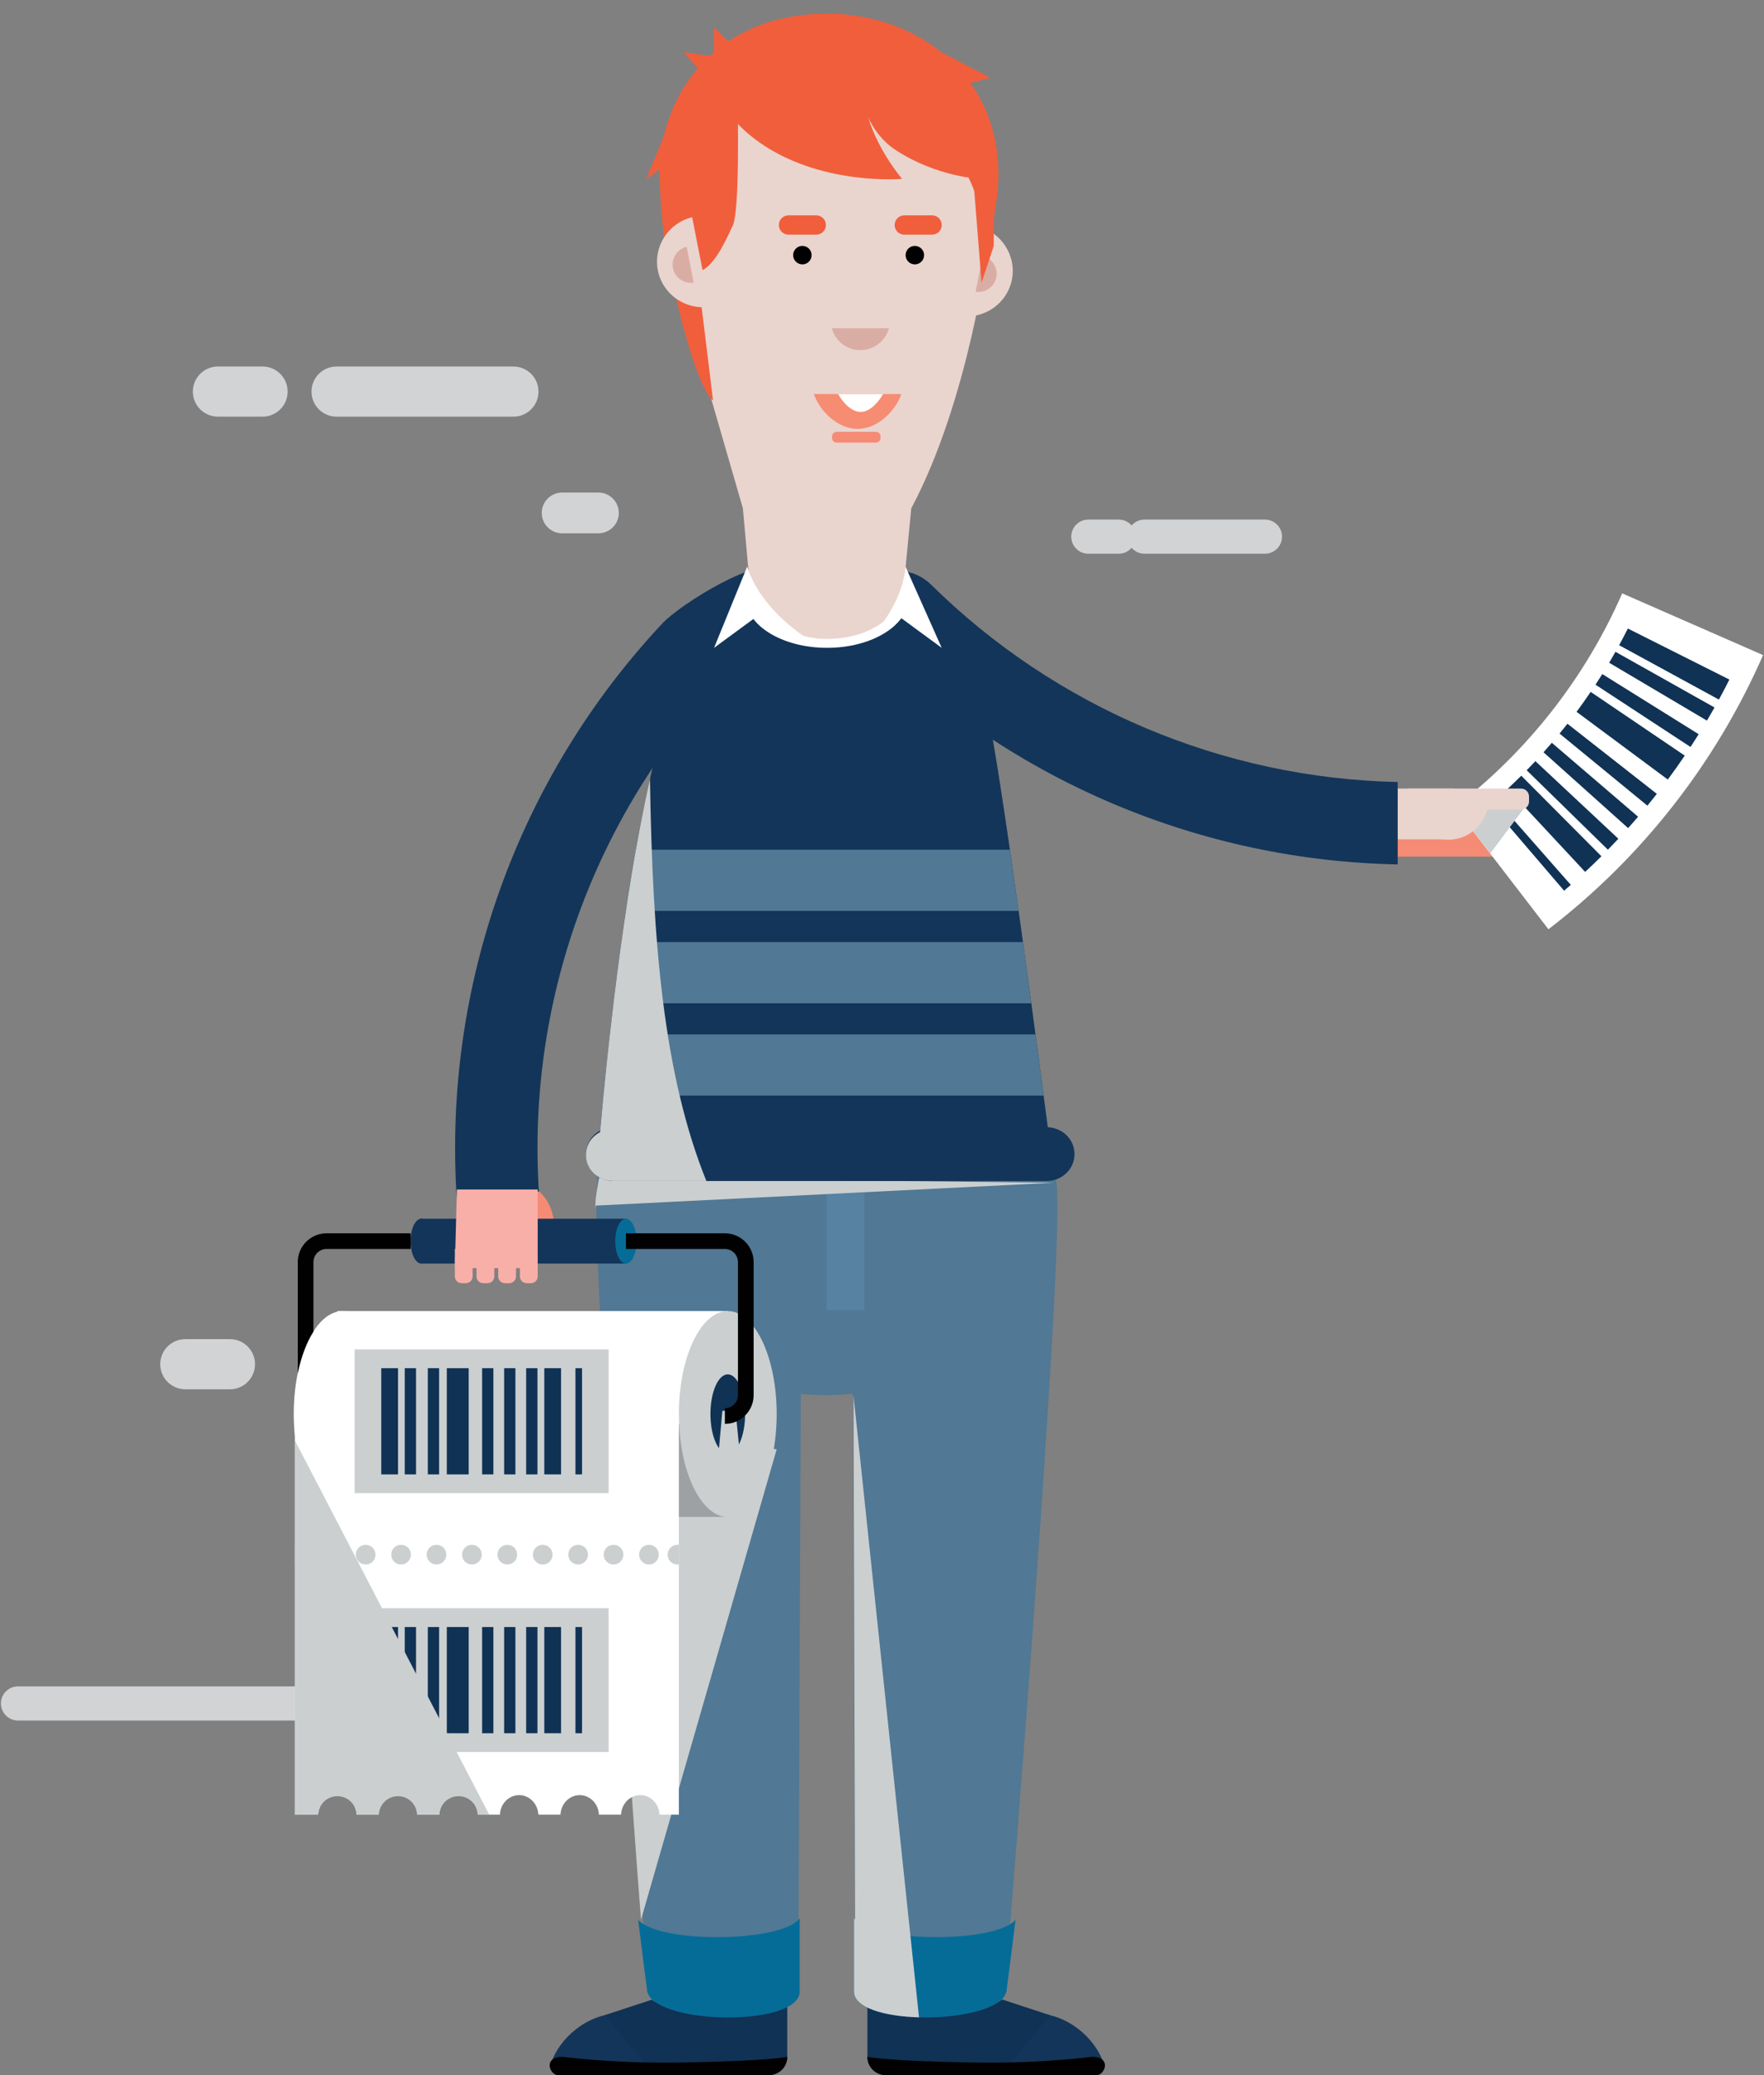 <?xml version="1.0" encoding="utf-8"?>
<!-- Generator: Adobe Illustrator 17.0.0, SVG Export Plug-In . SVG Version: 6.00 Build 0)  -->
<!DOCTYPE svg PUBLIC "-//W3C//DTD SVG 1.1//EN" "http://www.w3.org/Graphics/SVG/1.1/DTD/svg11.dtd">
<svg version="1.1" id="Warstwa_1" xmlns="http://www.w3.org/2000/svg" xmlns:xlink="http://www.w3.org/1999/xlink" x="0px" y="0px"
	 width="425px" height="500px" viewBox="0 0 425 500" enable-background="new 0 0 425 500" xml:space="preserve">
<rect x="0" y="0" width="425" height="500" fill="#808080" stroke="none"/>
<g>
	<g>
		<g>
			<defs>
				<rect id="SVGID_1_" x="271.634" y="125.197" width="37.241" height="8.22"/>
			</defs>
			<clipPath id="SVGID_2_">
				<use xlink:href="#SVGID_1_"  overflow="visible"/>
			</clipPath>
			<g clip-path="url(#SVGID_2_)">
				<defs>
					<rect id="SVGID_3_" x="271.636" y="125.197" width="37.238" height="8.22"/>
				</defs>
				<clipPath id="SVGID_4_">
					<use xlink:href="#SVGID_3_"  overflow="visible"/>
				</clipPath>
				<path clip-path="url(#SVGID_4_)" fill="#D2D3D4" d="M271.635,129.306c0,2.272,1.842,4.113,4.115,4.113h29.012
					c2.271,0,4.113-1.841,4.113-4.113c0-2.273-1.842-4.113-4.113-4.113H275.75C273.477,125.193,271.635,127.033,271.635,129.306"/>
			</g>
		</g>
	</g>
	<g>
		<g>
			<defs>
				<rect id="SVGID_5_" x="0.223" y="406.327" width="89.436" height="8.23"/>
			</defs>
			<clipPath id="SVGID_6_">
				<use xlink:href="#SVGID_5_"  overflow="visible"/>
			</clipPath>
			<g clip-path="url(#SVGID_6_)">
				<defs>
					<rect id="SVGID_7_" x="0.224" y="406.333" width="89.435" height="8.225"/>
				</defs>
				<clipPath id="SVGID_8_">
					<use xlink:href="#SVGID_7_"  overflow="visible"/>
				</clipPath>
				<path clip-path="url(#SVGID_8_)" fill="#D2D3D4" d="M0.223,410.447c0,2.271,1.842,4.113,4.115,4.113h81.207
					c2.271,0,4.113-1.842,4.113-4.113c0-2.273-1.842-4.115-4.113-4.115H4.338C2.065,406.332,0.223,408.174,0.223,410.447"/>
			</g>
		</g>
	</g>
	<g>
		<g>
			<defs>
				<rect id="SVGID_9_" x="258.092" y="125.197" width="15.551" height="8.22"/>
			</defs>
			<clipPath id="SVGID_10_">
				<use xlink:href="#SVGID_9_"  overflow="visible"/>
			</clipPath>
			<g clip-path="url(#SVGID_10_)">
				<defs>
					<rect id="SVGID_11_" x="258.092" y="125.197" width="15.55" height="8.22"/>
				</defs>
				<clipPath id="SVGID_12_">
					<use xlink:href="#SVGID_11_"  overflow="visible"/>
				</clipPath>
				<path clip-path="url(#SVGID_12_)" fill="#D2D3D4" d="M258.092,129.306c0,2.272,1.842,4.113,4.113,4.113h7.322
					c2.273,0,4.116-1.841,4.116-4.113c0-2.273-1.843-4.113-4.116-4.113h-7.322C259.934,125.193,258.092,127.033,258.092,129.306"/>
			</g>
		</g>
	</g>
	<g>
		<g>
			<defs>
				<rect id="SVGID_13_" x="75.047" y="88.307" width="54.692" height="12.09"/>
			</defs>
			<clipPath id="SVGID_14_">
				<use xlink:href="#SVGID_13_"  overflow="visible"/>
			</clipPath>
			<g clip-path="url(#SVGID_14_)">
				<defs>
					<rect id="SVGID_15_" x="75.048" y="88.313" width="54.691" height="12.082"/>
				</defs>
				<clipPath id="SVGID_16_">
					<use xlink:href="#SVGID_15_"  overflow="visible"/>
				</clipPath>
				<path clip-path="url(#SVGID_16_)" fill="#D2D3D4" d="M75.049,94.354c0,3.335,2.705,6.041,6.042,6.041h42.608
					c3.336,0,6.04-2.706,6.04-6.041c0-3.336-2.704-6.043-6.04-6.043H81.091C77.754,88.311,75.049,91.018,75.049,94.354"/>
			</g>
		</g>
	</g>
	<g>
		<g>
			<defs>
				<rect id="SVGID_17_" x="46.465" y="88.307" width="22.837" height="12.09"/>
			</defs>
			<clipPath id="SVGID_18_">
				<use xlink:href="#SVGID_17_"  overflow="visible"/>
			</clipPath>
			<g clip-path="url(#SVGID_18_)">
				<defs>
					<rect id="SVGID_19_" x="46.467" y="88.313" width="22.835" height="12.082"/>
				</defs>
				<clipPath id="SVGID_20_">
					<use xlink:href="#SVGID_19_"  overflow="visible"/>
				</clipPath>
				<path clip-path="url(#SVGID_20_)" fill="#D2D3D4" d="M46.465,94.354c0,3.335,2.705,6.041,6.043,6.041h10.753
					c3.336,0,6.04-2.706,6.04-6.041c0-3.336-2.704-6.043-6.04-6.043H52.508C49.17,88.311,46.465,91.018,46.465,94.354"/>
			</g>
		</g>
	</g>
	<g>
		<g>
			<defs>
				<rect id="SVGID_21_" x="130.522" y="118.677" width="18.567" height="9.82"/>
			</defs>
			<clipPath id="SVGID_22_">
				<use xlink:href="#SVGID_21_"  overflow="visible"/>
			</clipPath>
			<g clip-path="url(#SVGID_22_)">
				<defs>
					<rect id="SVGID_23_" x="130.523" y="118.682" width="18.565" height="9.815"/>
				</defs>
				<clipPath id="SVGID_24_">
					<use xlink:href="#SVGID_23_"  overflow="visible"/>
				</clipPath>
				<path clip-path="url(#SVGID_24_)" fill="#D2D3D4" d="M130.523,123.59c0,2.711,2.199,4.91,4.912,4.91h8.742
					c2.712,0,4.912-2.199,4.912-4.91c0-2.712-2.2-4.912-4.912-4.912h-8.742C132.722,118.678,130.523,120.878,130.523,123.59"/>
			</g>
		</g>
	</g>
	<g>
		<g>
			<defs>
				<rect id="SVGID_25_" x="38.604" y="322.667" width="22.838" height="12.08"/>
			</defs>
			<clipPath id="SVGID_26_">
				<use xlink:href="#SVGID_25_"  overflow="visible"/>
			</clipPath>
			<g clip-path="url(#SVGID_26_)">
				<defs>
					<rect id="SVGID_27_" x="38.604" y="322.666" width="22.838" height="12.08"/>
				</defs>
				<clipPath id="SVGID_28_">
					<use xlink:href="#SVGID_27_"  overflow="visible"/>
				</clipPath>
				<path clip-path="url(#SVGID_28_)" fill="#D2D3D4" d="M38.605,328.706c0,3.336,2.705,6.041,6.043,6.041h10.753
					c3.336,0,6.04-2.705,6.04-6.041c0-3.335-2.704-6.041-6.04-6.041H44.648C41.31,322.665,38.605,325.371,38.605,328.706"/>
			</g>
		</g>
	</g>
	<rect x="0.227" y="3.288" fill="none" width="424.55" height="496.71"/>
	<rect x="336.736" y="194.184" fill="#F58B74" width="26.664" height="12.226"/>
	<rect x="336.736" y="190.006" fill="#EAD4CE" width="13.331" height="12.227"/>
	<path fill="#F58B74" d="M129.338,286.614c2.508,1.903,4.173,5.23,4.173,9.031c0,1.033-0.131,2.027-0.359,2.972h-8.866v-12.003
		H129.338z"/>
	<path fill="#133559" d="M209.731,139.913c4.134-3.605,10.554-3.021,14.608,0.967c30.097,29.697,70.37,46.631,112.397,47.546v19.855
		c-47.236-0.916-92.525-19.903-126.339-53.275C205.758,150.438,205.602,143.511,209.731,139.913"/>
	<path fill="#133559" d="M132.79,497.077c1.967-5.898,8.642-11.966,16.629-11.966c9.323,0,16.869,8.271,17.205,14.888
		C166.624,499.999,132.458,498.065,132.79,497.077"/>
	<path fill="#133559" d="M265.865,497.077c-1.966-5.898-8.645-11.966-16.63-11.966c-9.324,0-16.87,8.271-17.206,14.888
		C232.029,499.999,266.193,498.065,265.865,497.077"/>
	<path fill="#103254" d="M230.656,470.397c0.018,5.066,0.092,8.367,0.258,7.914l22.06,7.254l-11.942,14.432h-21.028h-2.693h-3.921
		c-2.437,0-4.412-1.975-4.412-4.409v-1.103v-1.105v-22.983H230.656z"/>
	<path fill="#103254" d="M167.996,470.397h21.679v22.983v1.105v1.103c0,2.434-1.976,4.409-4.413,4.409h-3.92h-2.696H157.62
		l-11.941-14.432l22.059-7.254C167.906,478.765,167.979,475.464,167.996,470.397"/>
	<path fill="#010101" d="M189.675,495.589c0,2.434-1.974,4.411-4.412,4.411h-3.921h-2.693h-12.026h-9.003h-23.199
		c-1.948,0-3.74-4.411,1.185-4.411c0,0,12.077,1.653,28.524,1.378C185.359,496.61,189.675,495.589,189.675,495.589"/>
	<path fill="#010101" d="M208.977,495.589c0,2.434,1.974,4.411,4.411,4.411h3.922h2.694h12.025h9.004h23.199
		c1.947,0,3.739-4.411-1.185-4.411c0,0-12.074,1.653-28.524,1.378C213.292,496.61,208.977,495.589,208.977,495.589"/>
	<path fill="#517894" d="M206.095,480.688c0,5.195,35.918,5.195,35.918,0c0,0,16.159-196.86,12.091-196.86
		c-0.623,0-48.712,20.363-48.712,27.845L206.095,480.688z"/>
	<path fill="#517894" d="M254.077,281.977c-0.514,31.17-24.993,54.188-55.133,54.188c-30.138,0-54.616-23.018-55.133-54.188H254.077
		z"/>
	<path fill="#056C98" d="M244.68,462.557c-1.252,10.23-2.102,16.548-2.102,16.548c0,8.822-36.82,9.568-36.82,0.748v-17.631
		C210.112,468.104,239.833,468.323,244.68,462.557"/>
	<path fill="#517894" d="M192.332,480.688c0,5.195-35.918,5.195-35.918,0c0,0-16.158-196.86-12.092-196.86
		c0.626,0,48.713,20.363,48.713,27.845L192.332,480.688z"/>
	<path fill="#056C98" d="M153.747,462.557c1.253,10.23,2.102,16.548,2.102,16.548c0,8.822,36.822,9.568,36.822,0.748v-17.631
		C188.316,468.104,158.594,468.323,153.747,462.557"/>
	<g>
		<g>
			<defs>
				<rect id="SVGID_29_" x="146.162" y="342.457" width="40.965" height="120.1"/>
			</defs>
			<clipPath id="SVGID_30_">
				<use xlink:href="#SVGID_29_"  overflow="visible"/>
			</clipPath>
			<g clip-path="url(#SVGID_30_)">
				<defs>
					<rect id="SVGID_31_" x="146.162" y="342.456" width="40.965" height="120.102"/>
				</defs>
				<clipPath id="SVGID_32_">
					<use xlink:href="#SVGID_31_"  overflow="visible"/>
				</clipPath>
				<path clip-path="url(#SVGID_32_)" fill="#CBCFD0" d="M187.127,349.22L154.44,462.557c-2.225-28.078-5.854-82.339-8.278-120.101
					L187.127,349.22z"/>
			</g>
		</g>
	</g>
	<g>
		<g>
			<defs>
				<rect id="SVGID_33_" x="205.629" y="336.237" width="15.79" height="149.84"/>
			</defs>
			<clipPath id="SVGID_34_">
				<use xlink:href="#SVGID_33_"  overflow="visible"/>
			</clipPath>
			<g clip-path="url(#SVGID_34_)">
				<defs>
					<rect id="SVGID_35_" x="205.632" y="336.239" width="15.787" height="149.838"/>
				</defs>
				<clipPath id="SVGID_36_">
					<use xlink:href="#SVGID_35_"  overflow="visible"/>
				</clipPath>
				<path clip-path="url(#SVGID_36_)" fill="#CBCFD0" d="M205.63,336.237l15.789,149.841c-8.203-0.23-15.662-2.255-15.662-6.225
					v-17.63c0.075,0.101,0.174,0.195,0.266,0.294L205.63,336.237z"/>
			</g>
		</g>
	</g>
	<rect x="199.165" y="281.978" fill="#5782A1" width="9.091" height="33.768"/>
	<path fill="#133559" d="M110.245,289.821l19.589-2.723c-2.889-45.428,13.122-90.073,44.232-123.31
		c3.882-4.16,16.775-22.231,13.059-26.27c-3.702-4.031-23.105,7.949-27.549,12.704c-34.859,37.245-52.799,87.269-49.553,138.175
		C110.056,288.89,110.163,289.351,110.245,289.821"/>
	<path fill="#133559" d="M162.632,166.436c9.16-24.504,12.413-29.686,35.324-29.895c0-0.001,0.075-0.009,0.249-0.009
		c0.251,0,0.49,0.003,0.736,0.003c0.247,0,0.486-0.003,0.736-0.003c0.179,0,0.342,0.008,0.518,0.009
		c22.672,0.243,25.531,5.539,34.783,29.895c1.519,3.996,3.521,7.775,4.223,11.784c4.804,27.486,14.628,104.034,14.628,104.034
		c0,0.039-0.004-0.276-0.004-0.276h-53.63h-2.239h-54.165c0,0-0.005,0.315-0.005,0.276
		C143.786,282.254,149.651,201.177,162.632,166.436"/>
	<path fill="#FFFFFF" d="M179.63,143.93c0,6.72,8.791,12.167,19.634,12.167c10.847,0,19.64-5.447,19.64-12.167
		c0-6.72-8.793-12.167-19.64-12.167C188.421,131.763,179.63,137.21,179.63,143.93"/>
	<path fill="#EAD4CE" d="M160.702,57.479c0,21.376,17.327,38.706,38.705,38.706s38.707-17.33,38.707-38.706
		c0-21.377-17.329-38.708-38.707-38.708S160.702,36.102,160.702,57.479"/>
	<path fill="#EAD4CE" d="M180.948,144.404c0,0,6.417,9.544,18.144,9.544c14.296,0,18.349-9.544,18.349-9.544l2.112-21.916
		c13.996-26.303,18.561-63.237,18.561-63.237H160.7l18.283,63.237L180.948,144.404z"/>
	<path fill="#EAD4CE" d="M231.296,76.101c5.742,0.898,11.357-2.914,12.504-8.738c1.144-5.823-2.612-11.477-8.264-12.817
		L231.296,76.101z"/>
	<path fill="#010101" d="M191.09,61.474c0,1.23,0.997,2.229,2.229,2.229c1.229,0,2.224-0.999,2.224-2.229
		c0-1.231-0.995-2.225-2.224-2.225C192.087,59.249,191.09,60.243,191.09,61.474"/>
	<path fill="#DAADA4" d="M235.052,70.294c2.299,0.361,4.545-1.164,5.003-3.494c0.454-2.33-1.046-4.592-3.308-5.13L235.052,70.294z"
		/>
	<polygon fill="#F15E3C" points="236.489,68.142 239.427,59.258 239.427,48.647 234.137,38.562 	"/>
	<path fill="#F15E3C" d="M199.407,3.287c21.377,0,41.771,14.704,41.127,39.861c-0.182,7.058-3.492,21.686-3.492,21.686
		c2.156-24.975-14.402-34.844-16.631-37.051l-42.675-1.548c0,0,0.563,25.325-1.287,28.311c-0.412,0.662-4.413,10.844-8.455,10.844
		l3.799,31.111c0,0-4.653-2.149-11.556-36.952c0,0-1.129-9.343-1.31-16.401C158.413,23.213,172.148,3.287,199.407,3.287"/>
	<path fill="#EAD4CE" d="M171,73.896c-5.74,0.897-11.36-2.917-12.501-8.738c-1.147-5.824,2.609-11.478,8.265-12.82L171,73.896z"/>
	<path fill="#DAADA4" d="M167.132,68.09c-2.297,0.359-4.546-1.164-5.006-3.494c-0.455-2.331,1.049-4.593,3.309-5.132L167.132,68.09z
		"/>
	<path fill="#F68C71" d="M217.154,94.955c-1.346,3.896-5.543,8.379-10.531,8.379c-4.994,0-9.189-4.483-10.535-8.379H217.154z"/>
	<path fill="#FFFFFF" d="M212.741,94.955c-0.687,1.3-2.842,4.299-5.4,4.299c-2.561,0-4.713-2.999-5.403-4.299H212.741z"/>
	<path fill="#F58B74" d="M200.463,105.54c0,0.61,0.495,1.104,1.104,1.104h9.482c0.609,0,1.102-0.494,1.102-1.104v-0.391
		c0-0.609-0.493-1.103-1.102-1.103h-9.482c-0.609,0-1.104,0.494-1.104,1.103V105.54z"/>
	<path fill="#010101" d="M218.187,61.474c0,1.23,0.997,2.229,2.224,2.229c1.231,0,2.229-0.999,2.229-2.229
		c0-1.231-0.998-2.225-2.229-2.225C219.184,59.249,218.187,60.243,218.187,61.474"/>
	<path fill="#DAADA4" d="M214.181,79.079c-0.832,3.043-3.588,5.291-6.894,5.291c-3.309,0-6.064-2.248-6.894-5.291H214.181z"/>
	<path fill="#F15E3C" d="M215.548,54.216c0,1.287,1.045,2.33,2.33,2.33h6.677c1.287,0,2.33-1.043,2.33-2.33
		c0-1.287-1.043-2.33-2.33-2.33h-6.677C216.593,51.887,215.548,52.93,215.548,54.216"/>
	<path fill="#F15E3C" d="M187.648,54.216c0,1.287,1.045,2.33,2.33,2.33h6.677c1.287,0,2.33-1.043,2.33-2.33
		c0-1.287-1.043-2.33-2.33-2.33h-6.677C188.693,51.887,187.648,52.93,187.648,54.216"/>
	<path fill="#F15E3C" d="M229.12,28.32c2.402,7.828,6.976,14.772,6.976,14.772s-10.374-0.427-20.317-6.944
		c-7.736-5.068-8.943-15.277-8.943-15.277h23.15C229.986,20.871,228.572,26.527,229.12,28.32"/>
	<path fill="#F15E3C" d="M208.096,20.87c-0.317,11.112,9.24,22.224,9.24,22.224s-18.466,1.664-33.281-8.045
		c-11.52-7.55-12.019-16.052-12.019-16.052l39.951-9.007C211.987,9.99,208.176,18.077,208.096,20.87"/>
	<polygon fill="#F15E3C" points="175.434,9.988 172.036,6.595 172.036,12.56 	"/>
	<polygon fill="#F15E3C" points="171,13.486 164.647,12.56 170.188,18.769 	"/>
	<polygon fill="#F15E3C" points="164.884,20.87 155.675,43.202 162.044,38.563 	"/>
	<polygon fill="#F15E3C" points="226.779,12.56 238.642,18.771 229.987,20.871 	"/>
	<g>
		<g>
			<defs>
				<rect id="SVGID_37_" x="143.433" y="283.777" width="110.562" height="7.7"/>
			</defs>
			<clipPath id="SVGID_38_">
				<use xlink:href="#SVGID_37_"  overflow="visible"/>
			</clipPath>
			<g clip-path="url(#SVGID_38_)">
				<defs>
					<rect id="SVGID_39_" x="143.436" y="283.777" width="110.559" height="7.696"/>
				</defs>
				<clipPath id="SVGID_40_">
					<use xlink:href="#SVGID_39_"  overflow="visible"/>
				</clipPath>
				<path clip-path="url(#SVGID_40_)" fill="#CBCFD0" d="M253.993,284.98l-110.506,5.513c0,0-0.051,2.204-0.052,0
					c-0.003-2.205,0.905-6.716,0.905-6.716L253.993,284.98z"/>
			</g>
		</g>
	</g>
	<path fill="#133559" d="M141.162,278.081c0,3.655,3.04,6.493,6.791,6.493h104.13c3.752,0,6.79-2.838,6.79-6.493
		c0-3.654-3.038-6.494-6.79-6.494h-104.13C144.202,271.587,141.162,274.427,141.162,278.081"/>
	<path fill="#517894" d="M153.194,204.738h90.125c0.689,4.749,1.395,9.714,2.099,14.746h-94.623
		C151.532,214.552,152.333,209.601,153.194,204.738"/>
	<path fill="#517894" d="M248.475,241.737H147.806c0.575-4.75,1.209-9.707,1.906-14.746h96.75
		C247.148,231.975,247.825,236.94,248.475,241.737"/>
	<path fill="#517894" d="M251.442,263.992H145.387c0.428-4.382,0.944-9.368,1.544-14.746h102.553
		C250.201,254.585,250.862,259.583,251.442,263.992"/>
	<g>
		<g>
			<defs>
				<rect id="SVGID_41_" x="141.162" y="187.677" width="29.027" height="96.89"/>
			</defs>
			<clipPath id="SVGID_42_">
				<use xlink:href="#SVGID_41_"  overflow="visible"/>
			</clipPath>
			<g clip-path="url(#SVGID_42_)">
				<defs>
					<rect id="SVGID_43_" x="141.162" y="187.677" width="29.026" height="96.889"/>
				</defs>
				<clipPath id="SVGID_44_">
					<use xlink:href="#SVGID_43_"  overflow="visible"/>
				</clipPath>
				<path clip-path="url(#SVGID_44_)" fill="#CBCFD0" d="M144.569,272.799c1.555-17.576,5.464-56.07,12.027-85.123
					c0.62,39.798,3.312,71.382,13.593,96.893h-22.235c-3.752,0-6.791-2.65-6.791-6.301
					C141.163,275.822,142.54,273.851,144.569,272.799"/>
			</g>
		</g>
	</g>
	<rect x="81.285" y="315.902" fill="#FFFFFF" width="94.059" height="49.597"/>
	<path fill="#FFFFFF" d="M94.338,340.703c0,13.695-5.275,24.797-11.784,24.797c-6.508,0-11.781-11.102-11.781-24.797
		c0-13.697,5.273-24.8,11.781-24.8C89.063,315.903,94.338,327.006,94.338,340.703"/>
	<g>
		<g>
			<defs>
				<rect id="SVGID_45_" x="81.284" y="343.086" width="94.061" height="22.41"/>
			</defs>
			<clipPath id="SVGID_46_">
				<use xlink:href="#SVGID_45_"  overflow="visible"/>
			</clipPath>
			<g clip-path="url(#SVGID_46_)">
				<defs>
					<rect id="SVGID_47_" x="81.284" y="343.085" width="94.06" height="22.41"/>
				</defs>
				<clipPath id="SVGID_48_">
					<use xlink:href="#SVGID_47_"  overflow="visible"/>
				</clipPath>
				<rect x="81.285" y="343.084" clip-path="url(#SVGID_48_)" fill="#9EA1A3" width="94.059" height="22.415"/>
			</g>
		</g>
	</g>
	<path fill="#CBCFD0" d="M187.127,340.703c0,13.695-5.275,24.797-11.784,24.797c-6.508,0-11.783-11.102-11.783-24.797
		c0-13.697,5.275-24.8,11.783-24.8C181.852,315.903,187.127,327.006,187.127,340.703"/>
	<path fill="#FFFFFF" d="M71.04,340.703v96.545h5.616c0.101-2.618,2.125-4.712,4.629-4.712c2.505,0,4.527,2.094,4.63,4.712h5.337
		c0.102-2.618,2.125-4.712,4.629-4.712c2.503,0,4.529,2.094,4.629,4.712h5.335c0.106-2.618,2.129-4.712,4.629-4.712
		c2.502,0,4.527,2.094,4.634,4.712h5.334c0.101-2.618,2.127-4.712,4.633-4.712c2.495,0,4.521,2.094,4.628,4.712h5.33
		c0.102-2.618,2.128-4.712,4.63-4.712c2.505,0,4.53,2.094,4.633,4.712h5.332c0.104-2.618,2.129-4.712,4.632-4.712
		c2.502,0,4.528,2.094,4.632,4.712h4.669v-96.545H71.04z"/>
	<rect x="85.445" y="325.137" fill="#CBCFD0" width="61.194" height="34.636"/>
	<rect x="91.856" y="329.663" fill="#103254" width="4.04" height="25.588"/>
	<rect x="131.137" y="329.663" fill="#103254" width="4.041" height="25.588"/>
	<rect x="107.653" y="329.663" fill="#103254" width="5.268" height="25.588"/>
	<rect x="97.514" y="329.663" fill="#103254" width="2.713" height="25.588"/>
	<rect x="116.16" y="329.663" fill="#103254" width="2.712" height="25.588"/>
	<rect x="121.463" y="329.663" fill="#103254" width="2.713" height="25.588"/>
	<rect x="126.768" y="329.663" fill="#103254" width="2.719" height="25.588"/>
	<rect x="138.643" y="329.663" fill="#103254" width="1.583" height="25.588"/>
	<rect x="103.078" y="329.663" fill="#103254" width="2.717" height="25.588"/>
	<rect x="85.445" y="387.511" fill="#CBCFD0" width="61.194" height="34.634"/>
	<rect x="91.856" y="392.032" fill="#103254" width="4.04" height="25.588"/>
	<rect x="131.137" y="392.032" fill="#103254" width="4.041" height="25.588"/>
	<rect x="107.653" y="392.032" fill="#103254" width="5.268" height="25.588"/>
	<rect x="97.514" y="392.032" fill="#103254" width="2.713" height="25.588"/>
	<rect x="116.16" y="392.032" fill="#103254" width="2.712" height="25.588"/>
	<rect x="121.463" y="392.032" fill="#103254" width="2.713" height="25.588"/>
	<rect x="126.768" y="392.032" fill="#103254" width="2.719" height="25.588"/>
	<rect x="138.643" y="392.032" fill="#103254" width="1.583" height="25.588"/>
	<rect x="103.078" y="392.032" fill="#103254" width="2.717" height="25.588"/>
	<path fill="#CBCFD0" d="M99.007,374.592c0,1.312-1.062,2.375-2.375,2.375c-1.314,0-2.377-1.063-2.377-2.375
		c0-1.312,1.063-2.375,2.377-2.375C97.945,372.217,99.007,373.281,99.007,374.592"/>
	<path fill="#CBCFD0" d="M90.477,374.592c0,1.312-1.062,2.375-2.373,2.375c-1.315,0-2.377-1.063-2.377-2.375
		c0-1.312,1.062-2.375,2.377-2.375C89.415,372.217,90.477,373.281,90.477,374.592"/>
	<path fill="#CBCFD0" d="M81.946,374.592c0,1.312-1.062,2.375-2.375,2.375c-1.314,0-2.377-1.063-2.377-2.375
		c0-1.312,1.063-2.375,2.377-2.375C80.884,372.217,81.946,373.281,81.946,374.592"/>
	<path fill="#CBCFD0" d="M107.537,374.592c0,1.312-1.065,2.375-2.377,2.375s-2.371-1.063-2.371-2.375
		c0-1.312,1.059-2.375,2.371-2.375S107.537,373.281,107.537,374.592"/>
	<path fill="#CBCFD0" d="M116.069,374.592c0,1.312-1.065,2.375-2.373,2.375c-1.314,0-2.377-1.063-2.377-2.375
		c0-1.312,1.063-2.375,2.377-2.375C115.004,372.217,116.069,373.281,116.069,374.592"/>
	<path fill="#CBCFD0" d="M124.6,374.592c0,1.312-1.062,2.375-2.375,2.375c-1.309,0-2.377-1.063-2.377-2.375
		c0-1.312,1.068-2.375,2.377-2.375C123.538,372.217,124.6,373.281,124.6,374.592"/>
	<path fill="#CBCFD0" d="M133.131,374.592c0,1.312-1.062,2.375-2.375,2.375c-1.311,0-2.373-1.063-2.373-2.375
		c0-1.312,1.062-2.375,2.373-2.375C132.069,372.217,133.131,373.281,133.131,374.592"/>
	<path fill="#CBCFD0" d="M141.663,374.592c0,1.312-1.065,2.375-2.375,2.375c-1.311,0-2.376-1.063-2.376-2.375
		c0-1.312,1.065-2.375,2.376-2.375C140.598,372.217,141.663,373.281,141.663,374.592"/>
	<path fill="#CBCFD0" d="M150.192,374.592c0,1.312-1.065,2.375-2.373,2.375c-1.313,0-2.377-1.063-2.377-2.375
		c0-1.312,1.064-2.375,2.377-2.375C149.127,372.217,150.192,373.281,150.192,374.592"/>
	<path fill="#CBCFD0" d="M158.724,374.592c0,1.312-1.062,2.375-2.375,2.375c-1.312,0-2.374-1.063-2.374-2.375
		c0-1.312,1.062-2.375,2.374-2.375C157.662,372.217,158.724,373.281,158.724,374.592"/>
	<path fill="#CBCFD0" d="M163.56,372.252c-0.113-0.017-0.222-0.033-0.34-0.033c-1.312,0-2.374,1.062-2.374,2.372
		c0,1.313,1.062,2.377,2.374,2.377c0.118,0,0.227-0.019,0.34-0.035V372.252z"/>
	<path fill="#CBCFD0" d="M71.04,372.218h0.002c1.31,0,2.373,1.062,2.373,2.375c0,1.311-1.063,2.375-2.373,2.375H71.04V372.218z"/>
	<path fill="#103254" d="M171.166,340.703c0,5.275,1.871,9.554,4.178,9.554c2.306,0,4.175-4.279,4.175-9.554
		c0-5.277-1.869-9.554-4.175-9.554C173.037,331.149,171.166,335.426,171.166,340.703"/>
	<rect x="101.209" y="293.654" fill="#133559" width="49.591" height="10.8"/>
	<path fill="#133559" d="M104.054,299.054c0,2.982-1.15,5.4-2.567,5.4s-2.568-2.418-2.568-5.4c0-2.985,1.151-5.4,2.568-5.4
		S104.054,296.069,104.054,299.054"/>
	<path fill="#056C98" d="M153.367,299.054c0,2.982-1.15,5.4-2.568,5.4c-1.416,0-2.567-2.418-2.567-5.4c0-2.985,1.151-5.4,2.567-5.4
		C152.217,293.654,153.367,296.069,153.367,299.054"/>
	<g>
		<g>
			<defs>
				<rect id="SVGID_49_" x="71.038" y="347.057" width="46.831" height="90.19"/>
			</defs>
			<clipPath id="SVGID_50_">
				<use xlink:href="#SVGID_49_"  overflow="visible"/>
			</clipPath>
			<g clip-path="url(#SVGID_50_)">
				<defs>
					<rect id="SVGID_51_" x="71.039" y="347.058" width="46.829" height="90.19"/>
				</defs>
				<clipPath id="SVGID_52_">
					<use xlink:href="#SVGID_51_"  overflow="visible"/>
				</clipPath>
				<path clip-path="url(#SVGID_52_)" fill="#CBCFD0" d="M117.868,437.249h-2.76c-0.107-2.476-2.133-4.458-4.632-4.458
					c-2.5,0-4.528,1.982-4.63,4.458h-5.337c-0.099-2.476-2.125-4.458-4.628-4.458c-2.504,0-4.527,1.982-4.629,4.458h-5.337
					c-0.103-2.476-2.125-4.458-4.631-4.458c-2.504,0-4.528,1.982-4.628,4.458H71.04v-90.194L117.868,437.249z"/>
			</g>
		</g>
	</g>
	<path fill="#010101" d="M75.519,304.092v16.751c-1.643,2.581-2.955,6.02-3.777,10.025v-26.776c0-3.82,3.107-6.929,6.927-6.929
		h20.253v3.779H78.668C76.932,300.942,75.519,302.356,75.519,304.092"/>
	<g>
		<g>
			<defs>
				<rect id="SVGID_53_" x="171.833" y="339.927" width="7.756" height="25.57"/>
			</defs>
			<clipPath id="SVGID_54_">
				<use xlink:href="#SVGID_53_"  overflow="visible"/>
			</clipPath>
			<g clip-path="url(#SVGID_54_)">
				<defs>
					<rect id="SVGID_55_" x="171.835" y="339.929" width="7.753" height="25.568"/>
				</defs>
				<clipPath id="SVGID_56_">
					<use xlink:href="#SVGID_55_"  overflow="visible"/>
				</clipPath>
				<path clip-path="url(#SVGID_56_)" fill="#CBCFD0" d="M177.217,339.929l2.371,23.886c-1.319,1.072-2.746,1.685-4.246,1.685
					c-1.222,0-2.4-0.393-3.509-1.12l2.207-24.451H177.217z"/>
			</g>
		</g>
	</g>
	<path fill="#010101" d="M174.643,343.086l0.699-0.035c3.494-0.351,6.231-3.309,6.231-6.894v-32.064c0-3.821-3.11-6.928-6.93-6.928
		h-23.841v3.779h23.841c1.738,0,3.151,1.413,3.151,3.149v32.064c0,1.736-1.413,3.15-3.151,3.15V343.086z"/>
	<path fill="#FFFFFF" d="M373.061,223.909c22.53-17.313,40.318-40.039,51.716-66.065c-11.313-4.957-22.628-9.912-33.939-14.869
		c-8.896,20.31-22.778,38.041-40.358,51.557C358.005,204.322,365.534,214.114,373.061,223.909"/>
	<path fill="#103254" d="M414.135,168.565c0.868-1.594,1.711-3.201,2.525-4.826c-8.152-4.098-16.305-8.195-24.463-12.293
		c-0.676,1.351-1.38,2.692-2.1,4.018C398.109,159.833,406.12,164.198,414.135,168.565"/>
	<path fill="#103254" d="M381.909,210.084c1.33-1.238,2.635-2.494,3.919-3.771c-6.436-6.468-12.874-12.937-19.31-19.408
		c-1.068,1.065-2.157,2.11-3.262,3.141C369.474,196.727,375.693,203.406,381.909,210.084"/>
	<path fill="#103254" d="M401.82,187.831c1.404-1.892,2.768-3.812,4.087-5.764c-7.555-5.118-15.106-10.237-22.664-15.356
		c-1.099,1.625-2.236,3.224-3.405,4.801C387.166,176.951,394.492,182.394,401.82,187.831"/>
	<path fill="#103254" d="M411.252,173.635c0.622-1.049,1.231-2.104,1.829-3.166c-7.955-4.472-15.908-8.947-23.863-13.417
		c-0.496,0.883-1.003,1.763-1.522,2.636C395.55,164.337,403.401,168.985,411.252,173.635"/>
	<path fill="#103254" d="M396.904,194.125c0.772-0.939,1.531-1.887,2.279-2.842c-7.178-5.63-14.361-11.263-21.538-16.895
		c-0.627,0.797-1.26,1.584-1.902,2.367C382.797,182.546,389.85,188.334,396.904,194.125"/>
	<path fill="#103254" d="M392.262,199.535c0.812-0.906,1.613-1.818,2.404-2.742c-6.927-5.942-13.856-11.879-20.784-17.818
		c-0.658,0.769-1.328,1.53-2.004,2.286C378.671,187.35,385.468,193.444,392.262,199.535"/>
	<path fill="#103254" d="M387.39,204.738c0.849-0.869,1.693-1.75,2.522-2.638c-6.662-6.235-13.326-12.47-19.991-18.702
		c-0.692,0.738-1.393,1.472-2.1,2.195C374.342,191.975,380.867,198.355,387.39,204.738"/>
	<path fill="#103254" d="M376.836,214.613c0.542-0.463,1.081-0.931,1.615-1.402c-6.024-6.851-12.052-13.704-18.077-20.56
		c-0.448,0.393-0.894,0.783-1.344,1.17C364.965,200.751,370.901,207.684,376.836,214.613"/>
	<path fill="#103254" d="M407.297,179.982c0.668-1.018,1.323-2.041,1.966-3.072c-7.741-4.831-15.483-9.663-23.225-14.495
		c-0.536,0.859-1.082,1.713-1.638,2.56C392.031,169.979,399.665,174.981,407.297,179.982"/>
	<path fill="#F8AFA8" d="M110.081,286.614h19.468v11.314l-0.002-0.002v2.999h0.002v2.462c0,0.003-0.002,0.005-0.002,0.008v0.66
		v1.503h-19.965l0.04-1.503h-0.039c0.003-0.108,0.01-0.272,0.018-0.479c-0.007-0.064-0.019-0.124-0.019-0.189v-2.462h0.122
		L110.081,286.614z"/>
	<path fill="#F8AFA8" d="M129.546,307.556c0,0.903-0.733,1.635-1.635,1.635h-1.016c-0.901,0-1.635-0.732-1.635-1.635v-4.738h4.286
		V307.556z"/>
	<path fill="#F8AFA8" d="M124.321,307.556c0,0.903-0.733,1.635-1.637,1.635h-1.013c-0.902,0-1.639-0.732-1.639-1.635v-4.738h4.289
		V307.556z"/>
	<path fill="#F8AFA8" d="M119.094,307.556c0,0.903-0.731,1.635-1.637,1.635h-1.014c-0.901,0-1.635-0.732-1.635-1.635v-4.738h4.286
		V307.556z"/>
	<path fill="#F8AFA8" d="M113.866,307.556c0,0.903-0.731,1.635-1.635,1.635h-1.017c-0.9,0-1.634-0.732-1.634-1.635v-3.382
		c0-0.14,0.019-0.633,0.052-1.356h4.234V307.556z"/>
	<g>
		<g>
			<defs>
				<rect id="SVGID_57_" x="353.526" y="192.606" width="14.863" height="13.05"/>
			</defs>
			<clipPath id="SVGID_58_">
				<use xlink:href="#SVGID_57_"  overflow="visible"/>
			</clipPath>
			<g clip-path="url(#SVGID_58_)">
				<defs>
					<rect id="SVGID_59_" x="353.526" y="192.611" width="14.862" height="13.043"/>
				</defs>
				<clipPath id="SVGID_60_">
					<use xlink:href="#SVGID_59_"  overflow="visible"/>
				</clipPath>
				<polygon clip-path="url(#SVGID_60_)" fill="#CBCFD0" points="368.388,193.134 359.031,205.656 353.526,198.496 358.65,192.61 
									"/>
			</g>
		</g>
	</g>
	<path fill="#EAD4CE" d="M345.72,195.065c-1.065,0-1.93-0.863-1.93-1.929l-4.265,1.929c0-1.065-1.388-5.056-0.325-5.056h27.259
		c1.066,0,1.93,0.863,1.93,1.929v1.198c0,1.066-0.864,1.929-1.93,1.929H345.72z"/>
	<path fill="#EAD4CE" d="M348.925,202.334c-5.371,0-9.724-4.355-9.724-9.724h19.449C358.65,197.979,354.296,202.334,348.925,202.334
		"/>
	<path fill="#FFFFFF" d="M218.165,136.532l8.72,19.566l-9.73-7.144l-7.71,4.995C209.444,153.949,217.335,146.315,218.165,136.532"/>
	<path fill="#FFFFFF" d="M180.017,136.532l-7.981,19.566l9.731-7.144l12.919,4.995C194.685,153.949,183.361,147.192,180.017,136.532
		"/>
	<rect x="0.227" y="3.288" fill="none" width="424.55" height="496.71"/>
</g>
</svg>
